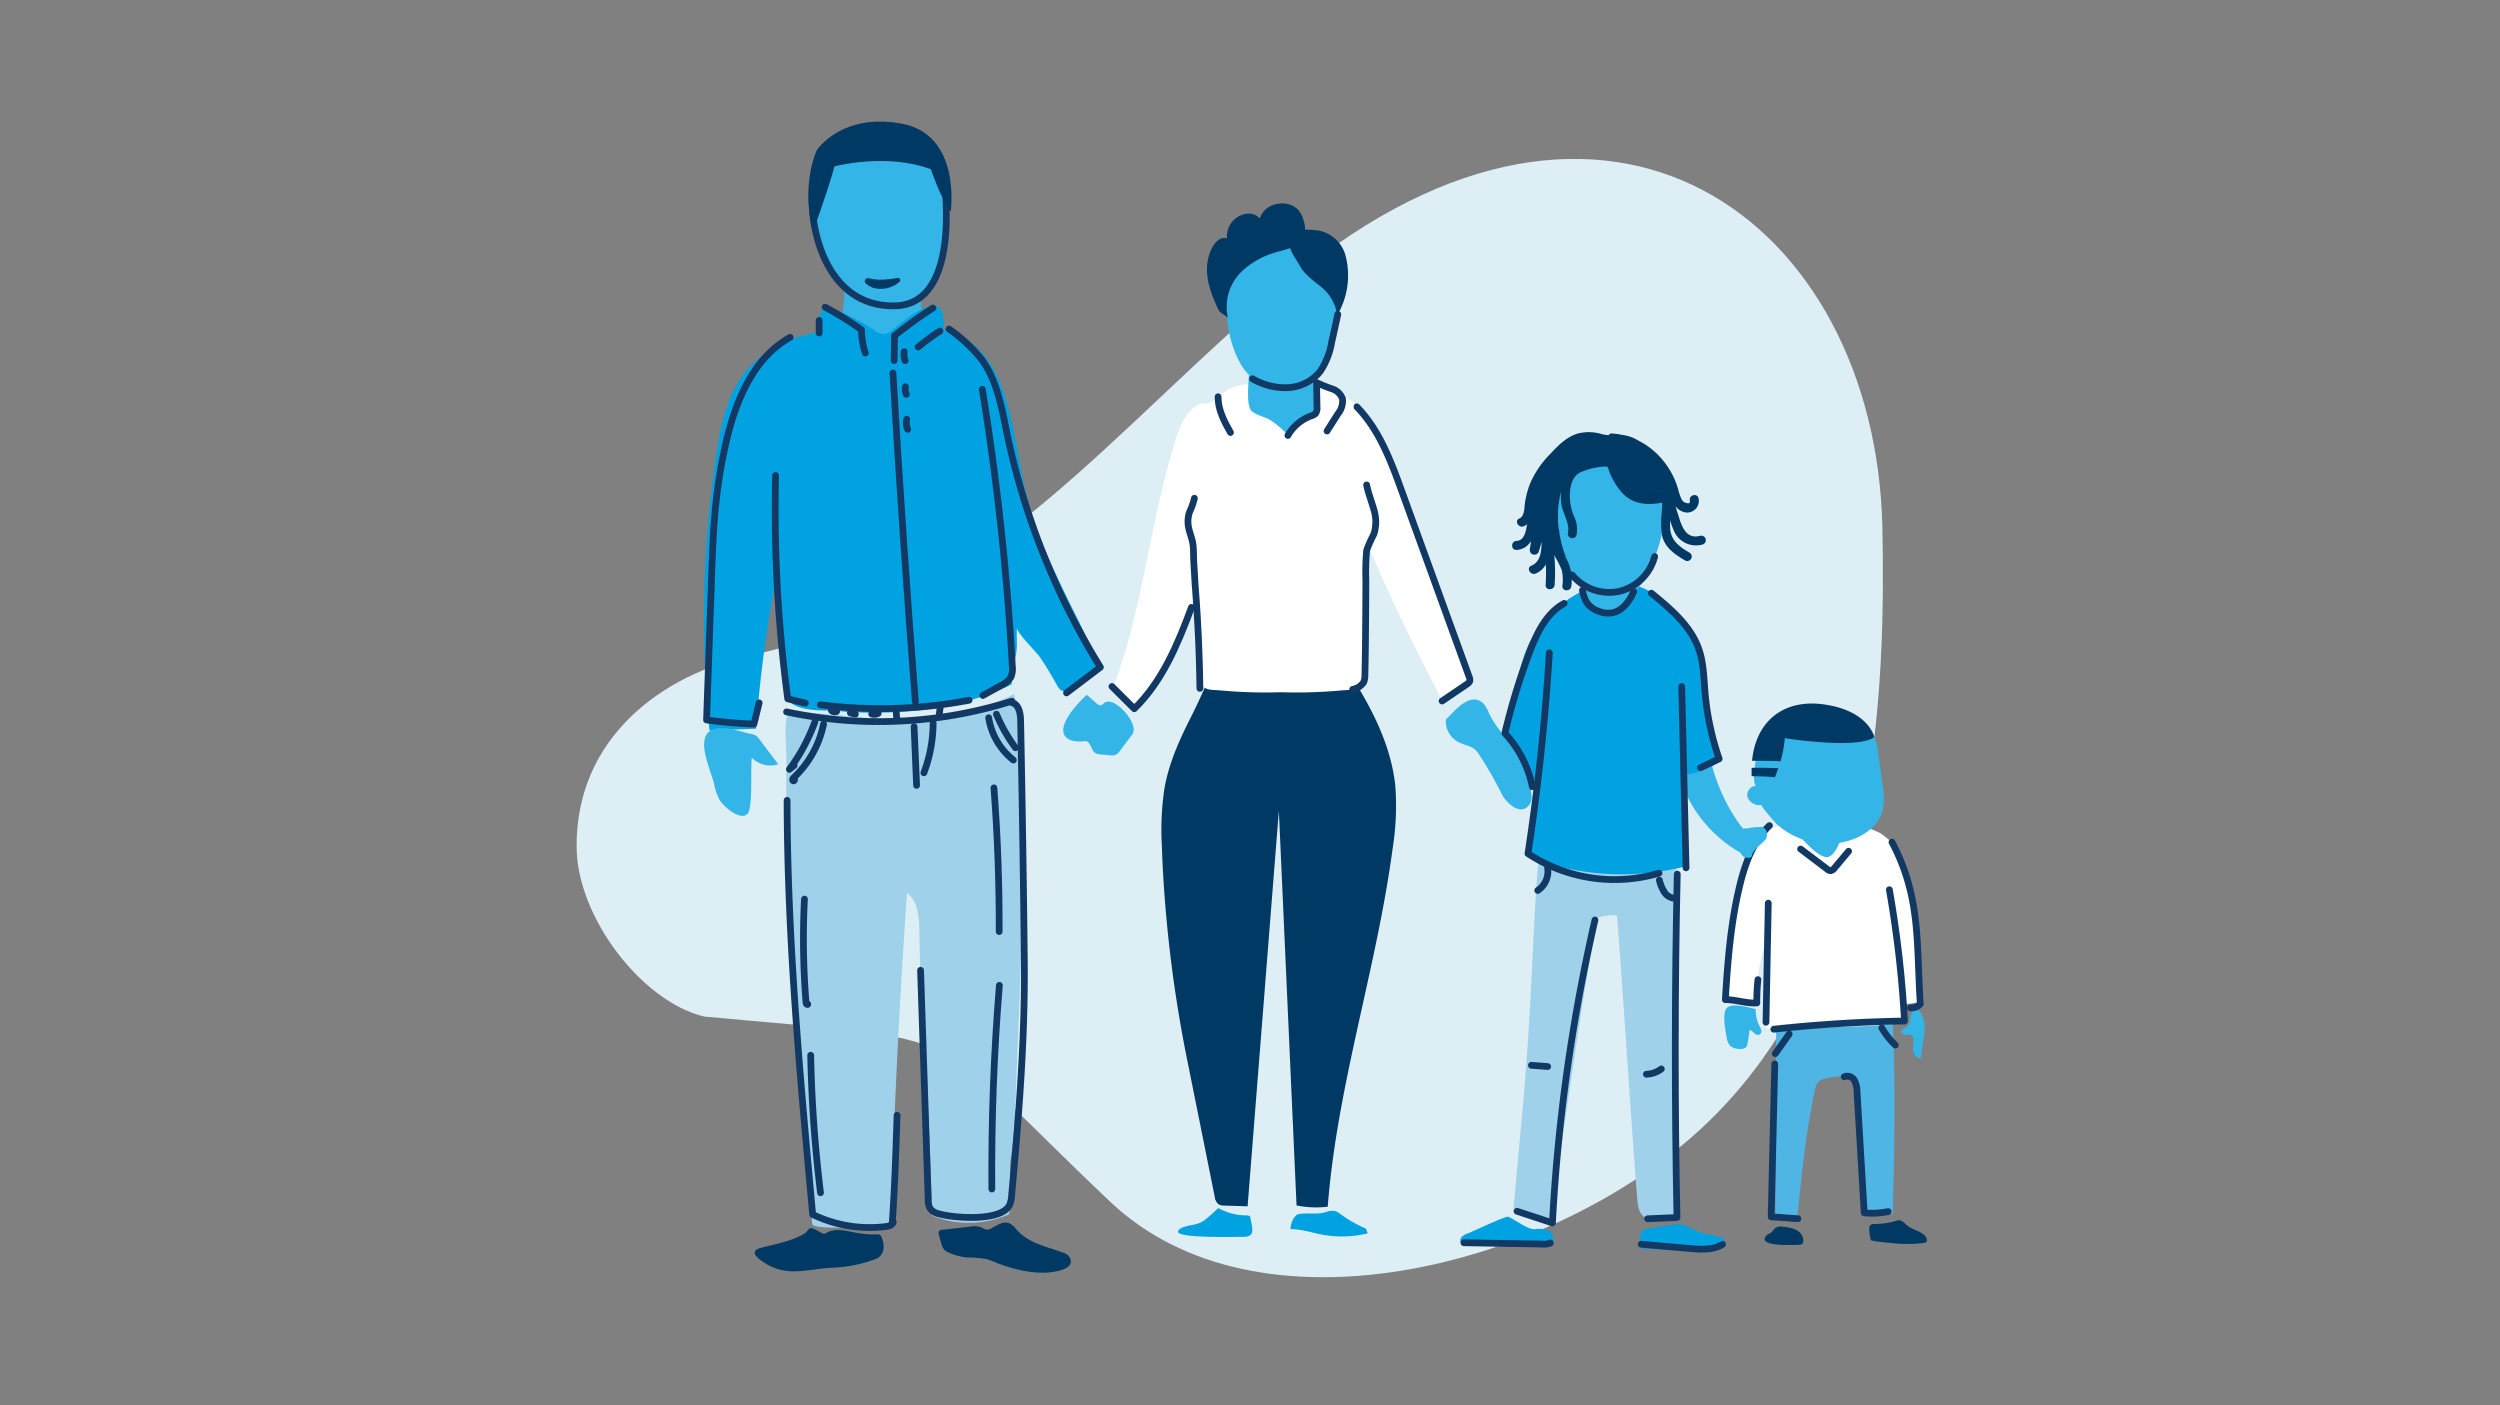 <svg xmlns="http://www.w3.org/2000/svg" width="555" height="312" viewBox="0 0 555 312">
  <rect x="0" y="0" width="555" height="312" fill="#808080" stroke="none"/>
  <g id="whats-CHIP" transform="translate(-237 -897)">
    <g id="Group_37672" data-name="Group 37672">
      <path id="Image_Window" data-name="Image Window" d="M0,0H555V312H0Z" transform="translate(237 897)" fill="none"/>
      <g id="Group_44319" data-name="Group 44319" transform="translate(-143 391.542)">
        <path id="Path_19298" data-name="Path 19298" d="M224.533,423.645c53.652-11.849,80.411-50.708,120.7-83.9,69.9-57.589,129.233-12.616,130.82,55.31.637,34.2.009,98.421-42.235,135.376-33.377,29.2-96.458,45.418-129.178,14.447-42.349-40.085-28.268-35.355-90.183-41.128-13.882-3.379-28.158-22.065-28.288-37.533C185.955,441.444,205.783,427.7,224.533,423.645Z" transform="translate(321.838 227.381)" fill="#ddeef5"/>
        <g id="Group_44175" data-name="Group 44175" transform="translate(2210.661 320.311)">
          <path id="Path_19299" data-name="Path 19299" d="M-1253.357,486.323s-7.58-6.823-9.984-20.972-7.49-2.223-7.49-2.223a29.453,29.453,0,0,0,15.379,26.532S-1253.452,489.724-1253.357,486.323Z" transform="translate(-188.305 -114.915)" fill="#33b5e8"/>
          <path id="Path_19300" data-name="Path 19300" d="M-1337.516,573.186a41.6,41.6,0,0,1,7.966,2.651c3.371-19.711,6.822-48.3,10.758-67.9a11.937,11.937,0,0,1,4.293-.584c1.433,18.009,3.07,44.94,4.5,62.949.116,1.46.325,3.1,1.489,3.989,2.047,1.565,5.327-.393,7.483,1.018q.1-24.03.2-48.058c.03-7.289-.2-26.026-.6-33.3-.436-7.776-1.114-4.073-2.089-11.8a11.075,11.075,0,0,0-1.013-3.967,11.1,11.1,0,0,0-2.149-2.547l-5.878-5.69c-1.351-1.307-2.9-2.7-4.783-2.7-2.045,0-3.684,1.644-4.929,3.266-8.052,10.489-8.579,14.374-9.829,26.96-.895,9.016-1.42,32.093-3.23,51.63Q-1336.445,561.138-1337.516,573.186Z" transform="translate(-157.199 -119.024)" fill="#a0d1eb"/>
          <path id="Path_19301" data-name="Path 19301" d="M-1491.141,340.653c-4.963,17.158-6.6,35.2-12.936,51.924l5.1,4.63c6.823-7.9,11.394-17.5,14.189-27.473s3.868-20.325,4.227-30.648c.089-2.568.423-11.2-4.4-9.42C-1488.619,331.011-1490.211,337.437-1491.141,340.653Z" transform="translate(-79.483 -54.722)" fill="#fff"/>
          <path id="Path_19302" data-name="Path 19302" d="M-1404.333,333.584a54.281,54.281,0,0,1,5.151,11.772l15.438,44.6-5.542,4.448c-9.656-18.727-19.087-37.755-24.607-58.089-.639-2.356-2.642-9.137,1.6-9.575C-1409.251,326.423-1405.721,331.423-1404.333,333.584Z" transform="translate(-121.08 -53.46)" fill="#fff"/>
          <path id="Path_19303" data-name="Path 19303" d="M-1228.426,614.4a21.6,21.6,0,0,0,4.8.184c1.085-9.656,1.9-19.173,4.009-28.686a3.291,3.291,0,0,1,.824-1.814,2.982,2.982,0,0,1,1.208-.572,18.423,18.423,0,0,1,5.587-.5,1.448,1.448,0,0,1,.845.192,1.46,1.46,0,0,1,.426,1.1c.851,9.5.976,19.425,2.538,28.8.06.356,5.817.235,5.807.562.354-14.223.707-28.462-.026-42.671a37.056,37.056,0,0,0-1.228-8.861,13.647,13.647,0,0,0-4.9-7.315c-3.087-2.176-7.145-2.487-10.885-1.955a9.93,9.93,0,0,0-3.617,1.088c-6.089,3.531-5.188,12.314-5.213,18.116l-.113,26.914Z" transform="translate(-208.101 -158.874)" fill="#4fb5e5"/>
          <path id="Path_19304" data-name="Path 19304" d="M-1245.12,515.59a26.319,26.319,0,0,1,3.462-8.315c2.593-3.822,6.386-2.67,10.923-3.507a26.887,26.887,0,0,1,15.813,2.024,7.1,7.1,0,0,1,1.391.933l1.588,1.258c1.893,1.5,2.59,5.623,3.161,7.855a67.192,67.192,0,0,1,1.585,9.046c.679,5.974.807,11.991,1.339,17.977a.751.751,0,0,1-.04.41.745.745,0,0,1-.544.307,16.1,16.1,0,0,1-2.633.35,21.191,21.191,0,0,0,.075,3.7c0,.974-9.526,1.208-10.392,1.236l-18.97.615a2.149,2.149,0,0,1-1.236-.208c-.62-.395-.665-1.268-.639-2,.2-6.034.654-12.027.545-18.042a41.248,41.248,0,0,0-2.3,14.5,41.628,41.628,0,0,0-6.484-.339c-.524-8.206.836-16.417,2.577-24.453C-1245.659,517.822-1245.407,516.7-1245.12,515.59Z" transform="translate(-198.692 -135.877)" fill="#fff"/>
          <path id="Path_19305" data-name="Path 19305" d="M-1220.616,456.679c-6.208-1.853-14.748.975-16.88,7.434-.325.984-2.016,9.055-.552,9.426-1.251-.317-2.413,1.229-2.016,2.457a2.853,2.853,0,0,0,3.134,1.689c-.432.062,3.09,4.021,3.33,4.241a16.558,16.558,0,0,0,5.308,3.24,16.5,16.5,0,0,0,12.222-.088c2.622-1.123,5.048-3.107,5.893-5.832a14.292,14.292,0,0,0,.053-6.159L-1211.1,466a11.165,11.165,0,0,0-.837-3.393C-1213.281,459.841-1217.772,457.528-1220.616,456.679Z" transform="translate(-202.633 -113.837)" fill="#33b5e8"/>
          <path id="Path_19306" data-name="Path 19306" d="M-1173.56,587.611c.707.784-.216,2.8.362,3.888a2.1,2.1,0,0,0,1.657,1.173c-.248-.012.5-4.309.555-4.719a8.534,8.534,0,0,0-.586-5.37,1.283,1.283,0,0,0-1.243-.7c-1.648.27-.665,3.1-2.2,3.9-.336.174-.758.3-.888.657a.787.787,0,0,0,.567.929C-1174.536,587.621-1174.14,586.971-1173.56,587.611Z" transform="translate(-232.592 -172.51)" fill="#33b5e8"/>
          <path id="Path_19307" data-name="Path 19307" d="M-1232.821,675.077c-.13-.265-.058-.6.293-1.007.307-.36.807-.485,1.171-.787a9.991,9.991,0,0,0,.74-.85,2.041,2.041,0,0,1,1.755-.37c1.912.137,4.577.759,4.549,3.2a.877.877,0,0,1-.162.564,1.052,1.052,0,0,1-.843.242C-1226.027,676.061-1232.146,676.453-1232.821,675.077Z" transform="translate(-206.022 -214.58)" fill="#003963"/>
          <path id="Path_19308" data-name="Path 19308" d="M-1183.066,669.435c.806-.268,1.5.57,2.15,1.114,1.226,1.02,3.072,1.2,4.059,2.455.3.379.454,1.014.056,1.288a1.043,1.043,0,0,1-.474.139,29.964,29.964,0,0,1-6.508.082c-1.655-.167-3.287-.3-4.927-.591a.408.408,0,0,1-.2-.077.391.391,0,0,1-.1-.194,8.726,8.726,0,0,1-.33-2.317,1.149,1.149,0,0,1,.256-.871,1.223,1.223,0,0,1,.794-.23A18.385,18.385,0,0,0-1183.066,669.435Z" transform="translate(-226.338 -213.345)" fill="#003963"/>
          <path id="Path_19309" data-name="Path 19309" d="M-1203.421,531.836a246.674,246.674,0,0,1,3.36,29.143q-14.535.246-29.006,1.817" transform="translate(-207.801 -149.166)" fill="none" stroke="#113963" stroke-linecap="round" stroke-linejoin="round" stroke-width="1.5"/>
          <path id="Path_19310" data-name="Path 19310" d="M-1179.886,512.029c6.432,12.266,5.392,22.1,6.276,35.922a2.65,2.65,0,0,1-2.171.866" transform="translate(-230.749 -139.924)" fill="none" stroke="#113963" stroke-linecap="round" stroke-linejoin="round" stroke-width="1.5"/>
          <path id="Path_19311" data-name="Path 19311" d="M-1225.388,591.9l-3.085,4.35" transform="translate(-208.079 -177.192)" fill="none" stroke="#113963" stroke-linecap="round" stroke-linejoin="round" stroke-width="1.5"/>
          <path id="Path_19312" data-name="Path 19312" d="M-1184.141,589.345a17.1,17.1,0,0,0,3.006,3.81" transform="translate(-228.764 -175.999)" fill="none" stroke="#113963" stroke-linecap="round" stroke-linejoin="round" stroke-width="1.5"/>
          <path id="Path_19313" data-name="Path 19313" d="M-1229.384,604.339l-.8,33.938,5.949.417" transform="translate(-207.28 -182.995)" fill="none" stroke="#113963" stroke-linecap="round" stroke-linejoin="round" stroke-width="1.5"/>
          <path id="Path_19314" data-name="Path 19314" d="M-1199.765,609.529a1.821,1.821,0,0,1,2.252.812,5.293,5.293,0,0,1,.584,2.541q.8,13.435,1.6,26.87a18.452,18.452,0,0,0,5.315-.285" transform="translate(-221.474 -185.346)" fill="none" stroke="#113963" stroke-linecap="round" stroke-linejoin="round" stroke-width="1.5"/>
          <path id="Path_19315" data-name="Path 19315" d="M-1231.827,537.42l-.508,26.441" transform="translate(-206.277 -151.771)" fill="none" stroke="#113963" stroke-linecap="round" stroke-linejoin="round" stroke-width="1.5"/>
          <path id="Path_19316" data-name="Path 19316" d="M-1217.914,514.89l5.9,4.471a1.265,1.265,0,0,0,.734.337,1.276,1.276,0,0,0,.871-.578l3.139-3.733" transform="translate(-213.006 -141.259)" fill="none" stroke="#113963" stroke-linecap="round" stroke-linejoin="round" stroke-width="1.5"/>
          <path id="Path_19317" data-name="Path 19317" d="M-1239.46,505.143c-3.677,3.541-5.464,8.593-6.653,13.557-1.965,8.2-2.627,16.658-3.137,25.078,2.326-.026,4.672.9,6.991.728a40.719,40.719,0,0,1,.247-5.164" transform="translate(-198.384 -136.711)" fill="none" stroke="#113963" stroke-linecap="round" stroke-linejoin="round" stroke-width="1.5"/>
          <path id="Path_19318" data-name="Path 19318" d="M-1242.715,580.816a7.615,7.615,0,0,0,.837,3.777,3.424,3.424,0,0,1,.392.926.9.9,0,0,1-.3.906,1.074,1.074,0,0,1-1.236-.237,4.107,4.107,0,0,0-1.056-.836q-.167,1.6-.473,3.172a1.515,1.515,0,0,1-.217.615c-.7.972-3.117.487-3.732-.306a4.376,4.376,0,0,1-.72-2.035c-.248-1.559-.884-4.5-.1-5.969C-1248.441,579.171-1244.127,580.512-1242.715,580.816Z" transform="translate(-198.174 -171.646)" fill="#33b5e8"/>
          <path id="Path_19319" data-name="Path 19319" d="M-1383.7,396.147l5.467-3.706a1.5,1.5,0,0,0,.659-.7,1.5,1.5,0,0,0-.123-.945l-14.977-41.278c-2.428-6.69-4.991-13.6-9.973-18.682" transform="translate(-126.808 -55.379)" fill="none" stroke="#113963" stroke-linecap="round" stroke-linejoin="round" stroke-width="1.5"/>
          <path id="Path_19320" data-name="Path 19320" d="M-1504.532,431.879l4.954,4.93c6.231-6.054,9.669-14.361,12.694-22.5" transform="translate(-79.27 -94.326)" fill="none" stroke="#113963" stroke-linecap="round" stroke-linejoin="round" stroke-width="1.5"/>
          <path id="Path_19321" data-name="Path 19321" d="M-1600.348,226.936c1.266,5.536.583,10.725-.237,16.3a27.122,27.122,0,0,1-1.249,5.655,10.092,10.092,0,0,1-2.005,3.353c-1.195,1.275-1.589,1.255-1.551,3.089.028,1.355.766,5.288-.386,6.336-4.988,4.54-13.836.311-16.708-1.56-.985-.64.8-6.6-.207-7.878-3.486-4.414-6.715-11.735-6.887-15.8-.221-5.238-.876-13.019,6.717-16.016s20.554-2.055,22.515,6.515" transform="translate(-20.869 -3.139)" fill="#33b5e8"/>
          <path id="Path_19322" data-name="Path 19322" d="M-1597.848,453.643a58.416,58.416,0,0,1-19.37,2.366c-7.531-.322-15.007-1.577-22.543-1.724-1.152,3-.412,7.3-.447,10.486q-.064,5.971,0,11.943c.33,30.5,3.03,60.913,5.728,91.28.133,1.5,14.764.688,16.163.045a2.381,2.381,0,0,0,1.081-.8,2.589,2.589,0,0,0,.275-1.32c.678-23.857,1.872-47.579,3.525-71.415,2.428,1.832,2.691,5.316,2.741,8.358.17,10.311.5,20.437,1.327,30.671.892,11.037,1.114,21.664,1.573,32.679a22.028,22.028,0,0,0,16.86-.282c.787-.347.247-10.209.445-11.62a126,126,0,0,0,1.124-12.894q.574-14.962,1.148-29.924c.411-10.7.821-21.4.939-32.106.107-9.743-.041-19.591-2.373-29.051A48.894,48.894,0,0,1-1597.848,453.643Z" transform="translate(-15.87 -111.136)" fill="#a0d1eb"/>
          <path id="Path_19323" data-name="Path 19323" d="M-1605.758,370.148c.222-1.536.485-3.2.555-3.492.506-2.083.155-4.238.293-6.389-.07,1.09,4.231,5.307,5,6.4,1.462,2.094,2.707,4.255,3.963,6.474a2.535,2.535,0,0,0,.885,1.051c.863.473,1.893-.171,2.655-.793q2.121-1.728,4.171-3.542a3.292,3.292,0,0,0,1.068-1.361,3.347,3.347,0,0,0-.469-2.375c-4.315-9.06-9.382-18.384-12.959-28-3.786-10.174-4.05-21.116-7.643-31.233-2.076-5.843-6.469-11.384-12.552-12.584-.908-.178.455-5.068-2.225-5.459s-7.575,3.8-9.439,5.252a3.458,3.458,0,0,1-2.289,1,3.551,3.551,0,0,1-1.569-.711c-1.692-1.117-10.934-7.143-12.383-3.729-.241.567-.031,3.97-.623,4.077-8.484,1.542-15.426,5.836-18.972,13.918-1.993,4.543-2.832,9.5-3.524,14.411a244.272,244.272,0,0,0-1.349,60.015l10.353-.376a291.03,291.03,0,0,1,4.562-34.137c.121,7.564.712,14.9,1.288,22.4a11.7,11.7,0,0,0,1.2,5.154c1.909,3.212,9.186,2.283,12.564,2.793l.173.024a99.127,99.127,0,0,0,15.877-.25,62.85,62.85,0,0,0,21.068-5.815A22.449,22.449,0,0,1-1605.758,370.148Z" transform="translate(0 -35.777)" fill="#00a2e2"/>
          <path id="Path_19324" data-name="Path 19324" d="M-1604.06,277.591a11.594,11.594,0,0,1-2.518-.333.67.67,0,0,0-.648,1.1,4.441,4.441,0,0,0,3.166,1.251,6.287,6.287,0,0,0,4.324-1.522.509.509,0,0,0-.411-.9,22.174,22.174,0,0,1-3.912.4" transform="translate(-31.269 -30.345)" fill="#003963"/>
          <path id="Path_19325" data-name="Path 19325" d="M-1547.387,678.621c.537,2.08-3.315,2.635-4.636,2.778-3.792.412-8.338-.74-11.861-2.129a19.937,19.937,0,0,0-2.084-.787,24.457,24.457,0,0,0-4.325-.38,12.659,12.659,0,0,1-4.257-1.137,2.786,2.786,0,0,1-.9-.589,2.981,2.981,0,0,1-.57-1.143q-.37-1.152-.643-2.333a.867.867,0,0,1,.011-.606.886.886,0,0,1,.724-.331l6.337-.713a4.4,4.4,0,0,1,2.413.181,4.446,4.446,0,0,0,.964.467,2,2,0,0,0,1.312-.314c1.216-.649,2.548-1.588,3.839-1.105a4.691,4.691,0,0,1,1.686,1.457c2.749,3.086,6.649,3.724,10.306,5.091a2.61,2.61,0,0,1,1.4.949A2.4,2.4,0,0,1-1547.387,678.621Z" transform="translate(-45.591 -213.795)" fill="#003963"/>
          <path id="Path_19326" data-name="Path 19326" d="M-1624.633,677.049a2.76,2.76,0,0,1-1.879,2.538,30.115,30.115,0,0,1-9.355,1.87c-2.935.116-5.831.823-8.768.817a11.709,11.709,0,0,1-6.841-2.17c-1.42-.955-3-2.4-.258-3.081,3.091-.769,6.892-1.5,9.624-3.179.572-.352.689-1.052,1.318-1.143.537-.077,1.96.866,2.486,1.093a1.169,1.169,0,0,0,.514.133,1.368,1.368,0,0,0,.571-.233c1.993-1.125,4.458-.353,6.71.055a21.666,21.666,0,0,0,4.391.325,1.186,1.186,0,0,1,.7.124,1.034,1.034,0,0,1,.333.462A5.048,5.048,0,0,1-1624.633,677.049Z" transform="translate(-9.885 -214.891)" fill="#003963"/>
          <path id="Path_19327" data-name="Path 19327" d="M-1595.209,301.38l.088-5.5a102.864,102.864,0,0,1,8.517-6.144" transform="translate(-36.961 -36.204)" fill="none" stroke="#113963" stroke-linecap="round" stroke-linejoin="round" stroke-width="1.5"/>
          <path id="Path_19328" data-name="Path 19328" d="M-1623.914,289.38a72.078,72.078,0,0,1,8.079,5.016,16.368,16.368,0,0,0,.845,5.154" transform="translate(-23.567 -36.037)" fill="none" stroke="#113963" stroke-linecap="round" stroke-linejoin="round" stroke-width="1.5"/>
          <path id="Path_19329" data-name="Path 19329" d="M-1626.415,297.694V294.92" transform="translate(-22.4 -38.621)" fill="none" stroke="#113963" stroke-linecap="round" stroke-linejoin="round" stroke-width="1.5"/>
          <path id="Path_19330" data-name="Path 19330" d="M-1595.7,316.762q2.134,36.515,4.981,72.984" transform="translate(-36.73 -48.813)" fill="none" stroke="#113963" stroke-linecap="round" stroke-linejoin="round" stroke-width="1.5"/>
          <path id="Path_19331" data-name="Path 19331" d="M-1572.335,298.477a34.4,34.4,0,0,1,7.244,6.761c3.451,4.712,4.427,10.724,5.618,16.441a161.1,161.1,0,0,0,20.73,51.87l-7.509,5.7" transform="translate(-47.634 -40.281)" fill="none" stroke="#113963" stroke-linecap="round" stroke-linejoin="round" stroke-width="1.5"/>
          <path id="Path_19332" data-name="Path 19332" d="M-1558.5,323.558a585.306,585.306,0,0,1,6.657,61.4,4.908,4.908,0,0,1-.286,2.453,4.94,4.94,0,0,1-2.225,1.9l-4.012,2.218" transform="translate(-54.091 -51.984)" fill="none" stroke="#113963" stroke-linecap="round" stroke-linejoin="round" stroke-width="1.5"/>
          <path id="Path_19333" data-name="Path 19333" d="M-1644.616,359.413a322.959,322.959,0,0,0,2.7,49.59l3.91.943" transform="translate(-13.869 -68.714)" fill="none" stroke="#113963" stroke-linecap="round" stroke-linejoin="round" stroke-width="1.5"/>
          <path id="Path_19334" data-name="Path 19334" d="M-1654.718,301.929c-8.339,4.653-12.239,14.486-14.33,23.8a113.951,113.951,0,0,0-2.052,12.219c-.649,5.782-.854,11.6-1.059,17.416l-1.109,31.505q5.232.717,10.518.919l1.158-4.71" transform="translate(-0.538 -41.892)" fill="none" stroke="#113963" stroke-linecap="round" stroke-linejoin="round" stroke-width="1.5"/>
          <path id="Path_19335" data-name="Path 19335" d="M-1591.053,307.927a3.949,3.949,0,0,0,.2,1.961" transform="translate(-38.879 -44.69)" fill="none" stroke="#113963" stroke-linecap="round" stroke-linejoin="round" stroke-width="1.5"/>
          <path id="Path_19336" data-name="Path 19336" d="M-1590.556,322.488a2.764,2.764,0,0,0,.212,1.689" transform="translate(-39.109 -51.485)" fill="none" stroke="#113963" stroke-linecap="round" stroke-linejoin="round" stroke-width="1.5"/>
          <path id="Path_19337" data-name="Path 19337" d="M-1590.041,336.014a3.755,3.755,0,0,0,.221,2.231" transform="translate(-39.336 -57.796)" fill="none" stroke="#113963" stroke-linecap="round" stroke-linejoin="round" stroke-width="1.5"/>
          <path id="Path_19338" data-name="Path 19338" d="M-1585.223,302.866a50.045,50.045,0,0,1,4.841-3.547" transform="translate(-41.62 -40.674)" fill="none" stroke="#113963" stroke-linecap="round" stroke-linejoin="round" stroke-width="1.5"/>
          <path id="Path_19339" data-name="Path 19339" d="M-1625.863,453.976a105.174,105.174,0,0,0,32.99-1.009" transform="translate(-22.658 -112.366)" fill="none" stroke="#113963" stroke-linecap="round" stroke-linejoin="round" stroke-width="1.5"/>
          <path id="Path_19340" data-name="Path 19340" d="M-1639.96,455.73a98.309,98.309,0,0,0,50-2.383" transform="translate(-16.08 -112.543)" fill="none" stroke="#113963" stroke-linecap="round" stroke-linejoin="round" stroke-width="1.5"/>
          <path id="Path_19341" data-name="Path 19341" d="M-1594.039,459.2a5.737,5.737,0,0,1-.153-2.523" transform="translate(-37.401 -114.096)" fill="none" stroke="#113963" stroke-linecap="round" stroke-linejoin="round" stroke-width="1.5"/>
          <path id="Path_19342" data-name="Path 19342" d="M-1576.466,457.332l.288-2.218" transform="translate(-45.706 -113.367)" fill="none" stroke="#113963" stroke-linecap="round" stroke-linejoin="round" stroke-width="1.5"/>
          <path id="Path_19343" data-name="Path 19343" d="M-1604.544,458.57a1.762,1.762,0,0,0,1.439-.119" transform="translate(-32.605 -114.925)" fill="none" stroke="#113963" stroke-linecap="round" stroke-linejoin="round" stroke-width="1.5"/>
          <path id="Path_19344" data-name="Path 19344" d="M-1613.413,458.23l1.11.277" transform="translate(-28.467 -114.821)" fill="none" stroke="#113963" stroke-linecap="round" stroke-linejoin="round" stroke-width="1.5"/>
          <path id="Path_19345" data-name="Path 19345" d="M-1621.273,457.25a1.082,1.082,0,0,0,1.129.217" transform="translate(-24.799 -114.364)" fill="none" stroke="#113963" stroke-linecap="round" stroke-linejoin="round" stroke-width="1.5"/>
          <path id="Path_19346" data-name="Path 19346" d="M-1633.126,461.984a41.943,41.943,0,0,1-5.659,10.529l1.05-.88" transform="translate(-16.628 -116.573)" fill="none" stroke="#113963" stroke-linecap="round" stroke-linejoin="round" stroke-width="1.5"/>
          <path id="Path_19347" data-name="Path 19347" d="M-1552.614,458.771a35.461,35.461,0,0,0,4.227,7.452" transform="translate(-56.836 -115.074)" fill="none" stroke="#113963" stroke-linecap="round" stroke-linejoin="round" stroke-width="1.5"/>
          <path id="Path_19348" data-name="Path 19348" d="M-1555.843,460.255a14.951,14.951,0,0,0,5.475,9.386" transform="translate(-55.329 -115.766)" fill="none" stroke="#113963" stroke-linecap="round" stroke-linejoin="round" stroke-width="1.5"/>
          <path id="Path_19349" data-name="Path 19349" d="M-1630.57,462.868a22.488,22.488,0,0,1-6.673,11.964c-.172.161-.267.466-.086.616s.463-.249.233-.3" transform="translate(-17.262 -116.986)" fill="none" stroke="#113963" stroke-linecap="round" stroke-linejoin="round" stroke-width="1.5"/>
          <path id="Path_19350" data-name="Path 19350" d="M-1580.76,462.391a31.8,31.8,0,0,1-2.052,11.079" transform="translate(-42.745 -116.763)" fill="none" stroke="#113963" stroke-linecap="round" stroke-linejoin="round" stroke-width="1.5"/>
          <path id="Path_19351" data-name="Path 19351" d="M-1586.893,463.951l.555,13.039" transform="translate(-40.841 -117.491)" fill="none" stroke="#113963" stroke-linecap="round" stroke-linejoin="round" stroke-width="1.5"/>
          <path id="Path_19352" data-name="Path 19352" d="M-1639.75,494.636c.046,30.713,2.864,61.347,5.681,91.931a29.089,29.089,0,0,0,16.667,2.625c.686-.1,1.568-.81,1.04-1.259.542-8.129.757-15.242,1.027-23.384" transform="translate(-16.178 -131.808)" fill="none" stroke="#113963" stroke-linecap="round" stroke-linejoin="round" stroke-width="1.5"/>
          <path id="Path_19353" data-name="Path 19353" d="M-1584.2,513.392l1.693,50.913a3.755,3.755,0,0,0,.447,2,3.427,3.427,0,0,0,2.018,1.176c3.241.907,13.706,1.758,15.584-1.952a5.893,5.893,0,0,0,.473-2.149c1.57-17.205,3-34.767,2.82-52.061q-.283-26.682-.822-53.361c-.032-1.592-.376-3.6-1.92-3.985" transform="translate(-42.096 -112.836)" fill="none" stroke="#113963" stroke-linecap="round" stroke-linejoin="round" stroke-width="1.5"/>
          <path id="Path_19354" data-name="Path 19354" d="M-1553.659,489.44q1.215,15.919,1.162,31.9" transform="translate(-56.348 -129.384)" fill="none" stroke="#113963" stroke-linecap="round" stroke-linejoin="round" stroke-width="1.5"/>
          <path id="Path_19355" data-name="Path 19355" d="M-1552.867,571.621q-1.849,22.556-1.674,45.216" transform="translate(-55.93 -167.729)" fill="none" stroke="#113963" stroke-linecap="round" stroke-linejoin="round" stroke-width="1.5"/>
          <path id="Path_19356" data-name="Path 19356" d="M-1632.716,535.731a174.742,174.742,0,0,0,.361,23.091c.019.227.4.436.358.212" transform="translate(-19.356 -150.983)" fill="none" stroke="#113963" stroke-linecap="round" stroke-linejoin="round" stroke-width="1.5"/>
          <path id="Path_19357" data-name="Path 19357" d="M-1629.918,600.733a296.415,296.415,0,0,0,2.177,30.514" transform="translate(-20.766 -181.313)" fill="none" stroke="#113963" stroke-linecap="round" stroke-linejoin="round" stroke-width="1.5"/>
          <path id="Path_19358" data-name="Path 19358" d="M-1663.884,465.835a3.085,3.085,0,0,1,1.075.357,3.2,3.2,0,0,1,.791.82l4.2,5.559a5.793,5.793,0,0,1-5.868-1.43c-.319,2.093.281,11.265-.967,12.475-1.655,1.606-5.443-1.8-6.213-3.157a13.448,13.448,0,0,1-1.209-3.582c-.706-3-4.176-9.978-.618-11.863C-1670.293,463.746-1666.327,465.353-1663.884,465.835Z" transform="translate(-0.073 -117.764)" fill="#33b5e8"/>
          <path id="Path_19359" data-name="Path 19359" d="M-1523.138,460.787a6.99,6.99,0,0,0,3.257.2c1.2.079,1.2,2,2.2,2.659a2.6,2.6,0,0,0,1.216.316l2.045.186a2.518,2.518,0,0,0,1.248-.1,2.514,2.514,0,0,0,.916-.865l2.773-3.686c1.686-2.242-4.086-8.817-6.257-6.943-.223.193-.424.447-.714.5a1.2,1.2,0,0,1-.927-.414l-2.2-1.923C-1521.346,452.27-1527.838,458.943-1523.138,460.787Z" transform="translate(-69.807 -111.32)" fill="#33b5e8"/>
          <path id="Path_19360" data-name="Path 19360" d="M-1335.157,416.414c-2.917,4.994-3.124,11.435-5.226,16.895-1.1,2.855-1.411,4.017.567,6.544,3.255,4.158,6.053,9.221,5.353,14.455-.4,2.99-2,6.246-1.913,9.065a2.2,2.2,0,0,0,.25,1.152,2.165,2.165,0,0,0,1.138.726,58.045,58.045,0,0,0,33.783,1.784c-.02-8.625.287-11.87.4-20.492a15.473,15.473,0,0,0,7.408-2.888,58.706,58.706,0,0,1-3.244-18.616c-.19-10.962-11.789-23.715-23.386-20.6-6.269,1.687-11.037,5.844-14.591,11.116Q-1334.9,415.978-1335.157,416.414Z" transform="translate(-155.455 -89.501)" fill="#00a2e2"/>
          <path id="Path_19361" data-name="Path 19361" d="M-1320.782,369.971a15.84,15.84,0,0,0,4.195,7.021,12.259,12.259,0,0,0,10.717,2.892,6.787,6.787,0,0,0,3.1-1.435,8.308,8.308,0,0,0,1.686-2.343c4.806-8.938,6.785-20.219-1.626-27.368a9.3,9.3,0,0,0-2.351-1.614,8.177,8.177,0,0,0-2.692-.5c-10.346-.594-15.694,7.694-14.33,17.329A36.806,36.806,0,0,0-1320.782,369.971Z" transform="translate(-164.303 -62.732)" fill="#33b5e8"/>
          <path id="Path_19362" data-name="Path 19362" d="M-1307.112,398.965a5.414,5.414,0,0,0,1.267,1.24,6.784,6.784,0,0,0,4.125,1.022,3.857,3.857,0,0,0,1.457-.286,3.645,3.645,0,0,0,1.657-1.877c1.757-3.814.457-10.214.475-14.369.007-1.657-6.1-1.146-6.944-.619a10.274,10.274,0,0,0-3.346,4.718C-1309.335,391.561-1309.121,396.269-1307.112,398.965Z" transform="translate(-170.534 -79.983)" fill="#33b5e8"/>
          <path id="Path_19363" data-name="Path 19363" d="M-1365.6,457.136a5.256,5.256,0,0,0,2.4,4.724c1.8,1.162,3.541.821,4.825,2.766a87.651,87.651,0,0,1,5.223,9.042c.95,1.9,4.282,5.175,6.249,2.122a3.388,3.388,0,0,0,.276-2.173l-.188-1.967a26.8,26.8,0,0,0-4.125-8.641c-1.721-2.407-3.788-4.59-5.059-7.293a7.432,7.432,0,0,0-1.224-2.13C-1360.107,450.624-1363.8,455.363-1365.6,457.136Z" transform="translate(-144.091 -112.211)" fill="#33b5e8"/>
          <path id="Path_19364" data-name="Path 19364" d="M-1313.03,397.234A10.7,10.7,0,0,0-1302.6,400.9a10.7,10.7,0,0,0,7.9-7.729" transform="translate(-168.625 -84.464)" fill="none" stroke="#113963" stroke-linecap="round" stroke-linejoin="round" stroke-width="1.5"/>
          <path id="Path_19365" data-name="Path 19365" d="M-1308.7,407.187a7.862,7.862,0,0,0,.9,2.655,5.355,5.355,0,0,0,2.708,2.017,5.7,5.7,0,0,0,2.934.349c2.31-.4,3.884-2.569,4.819-4.719" transform="translate(-170.645 -91.005)" fill="none" stroke="#113963" stroke-linecap="round" stroke-linejoin="round" stroke-width="1.5"/>
          <path id="Path_19366" data-name="Path 19366" d="M-1280.008,408.417c4.28,3.5,8.756,7.266,10.549,12.493,1.047,3.053,1.077,6.343,1.353,9.559a60.836,60.836,0,0,0,3.131,14.714l-4.118,1.957" transform="translate(-184.033 -91.579)" fill="none" stroke="#113963" stroke-linecap="round" stroke-linejoin="round" stroke-width="1.5"/>
          <path id="Path_19367" data-name="Path 19367" d="M-1267.408,447.3l.962,40.23" transform="translate(-189.912 -109.723)" fill="none" stroke="#113963" stroke-linecap="round" stroke-linejoin="round" stroke-width="1.5"/>
          <path id="Path_19368" data-name="Path 19368" d="M-1326.648,433.244q-1.356,22.375-4.739,44.565a34.9,34.9,0,0,0,29.085,4.347" transform="translate(-160.06 -103.163)" fill="none" stroke="#113963" stroke-linecap="round" stroke-linejoin="round" stroke-width="1.5"/>
          <path id="Path_19369" data-name="Path 19369" d="M-1327.848,412.66c-4.067,2.229-6.173,6.808-7.8,11.152a145.818,145.818,0,0,0-5.363,17.673,24.7,24.7,0,0,1,6.1,11.864" transform="translate(-155.569 -93.559)" fill="none" stroke="#113963" stroke-linecap="round" stroke-linejoin="round" stroke-width="1.5"/>
          <path id="Path_19370" data-name="Path 19370" d="M-1275.02,525.326q-.849,38.111-.06,76.236l-6.518.283" transform="translate(-183.291 -146.128)" fill="none" stroke="#113963" stroke-linecap="round" stroke-linejoin="round" stroke-width="1.5"/>
          <path id="Path_19371" data-name="Path 19371" d="M-1318.644,544.429a391.641,391.641,0,0,0-9.443,67.25q-3.925-1.3-7.856-2.59" transform="translate(-157.933 -155.042)" fill="none" stroke="#113963" stroke-linecap="round" stroke-linejoin="round" stroke-width="1.5"/>
          <path id="Path_19372" data-name="Path 19372" d="M-1276.711,527.839a8.784,8.784,0,0,0,1.111,2.667,2.974,2.974,0,0,0,2.425,1.366" transform="translate(-185.571 -147.301)" fill="none" stroke="#113963" stroke-linecap="round" stroke-linejoin="round" stroke-width="1.5"/>
          <path id="Path_19373" data-name="Path 19373" d="M-1325.141,522.726a5.063,5.063,0,0,1-2.19,5.015" transform="translate(-161.952 -144.915)" fill="none" stroke="#113963" stroke-linecap="round" stroke-linejoin="round" stroke-width="1.5"/>
          <path id="Path_19374" data-name="Path 19374" d="M-1282.11,607.588a5.768,5.768,0,0,0,3.314-1.166" transform="translate(-183.052 -183.967)" fill="none" stroke="#113963" stroke-linecap="round" stroke-linejoin="round" stroke-width="1.5"/>
          <path id="Path_19375" data-name="Path 19375" d="M-1329.96,604.9l3.606.277" transform="translate(-160.725 -183.256)" fill="none" stroke="#113963" stroke-linecap="round" stroke-linejoin="round" stroke-width="1.5"/>
          <path id="Path_19376" data-name="Path 19376" d="M-1265.922,674.686c.122.865-.987,1.315-1.851,1.441q-.8.115-1.592.213c-4.777.585-9.427.188-14.164.179a1.338,1.338,0,0,1-.941-.254,1.389,1.389,0,0,1-.319-.87c-.139-1.125-.168-2.5.785-3.117a3.04,3.04,0,0,1,1.216-.365l6.319-.962c1.24-.189,4.075,1.7,5.722,2.091C-1270.083,673.2-1266.056,673.765-1265.922,674.686Z" transform="translate(-181.768 -214.07)" fill="#00a2e2"/>
          <path id="Path_19377" data-name="Path 19377" d="M-1339.311,673.871a3.015,3.015,0,0,1-2.16.45c-5.622-.292-11.071.086-16.668-.1a1.665,1.665,0,0,1-1.2-.362,1.132,1.132,0,0,1,.108-1.468,3.3,3.3,0,0,1,1.394-.784c.914-.332,8.365-3.907,8.921-3.672,1.461.618,4.371,2.871,5.882,2.76a5.431,5.431,0,0,1,3.1.377,1.877,1.877,0,0,1,.757,2.664A1.508,1.508,0,0,1-1339.311,673.871Z" transform="translate(-146.913 -212.665)" fill="#00a2e2"/>
          <path id="Path_19378" data-name="Path 19378" d="M-1358.046,678.755l17.315.293a3.88,3.88,0,0,0,1.861-.226" transform="translate(-147.62 -217.718)" fill="none" stroke="#113963" stroke-linecap="round" stroke-linejoin="round" stroke-width="1.5"/>
          <path id="Path_19379" data-name="Path 19379" d="M-1284.279,679.376l10.771.948c2.485.219,5.167.394,7.29-.914" transform="translate(-182.04 -218.007)" fill="none" stroke="#113963" stroke-linecap="round" stroke-linejoin="round" stroke-width="1.5"/>
          <path id="Path_19380" data-name="Path 19380" d="M-1241.46,505.913a5.034,5.034,0,0,1-1.588.134.919.919,0,0,0-.366.015.733.733,0,0,0-.285.2,2.724,2.724,0,0,0-.751,1.911,5.389,5.389,0,0,0,.277,1.4l.4,1.369a2.159,2.159,0,0,0,.883,1.427,1.938,1.938,0,0,0,.616.164,1.465,1.465,0,0,0,.875-.068c.339-.174.24-.436.361-.718.545-1.277,1.884-2.043,2.778-3.068a2.018,2.018,0,0,0,.378-.556,1.766,1.766,0,0,0,.1-.651,1.69,1.69,0,0,0-.813-1.654,1.988,1.988,0,0,0-.871-.073A12.365,12.365,0,0,0-1241.46,505.913Z" transform="translate(-200.624 -136.99)" fill="#33b5e8"/>
          <path id="Path_19381" data-name="Path 19381" d="M-1453.931,550.317a21.388,21.388,0,0,0,6.921.276c2.069-26.837,10.821-52.72,14.394-79.4a60.385,60.385,0,0,0,.627-13.822c-.716-7.374-3.739-14.346-7.467-20.748a39.495,39.495,0,0,0-8.508-10.784c-3.541-2.94-8.086-4.891-12.677-4.558a12.34,12.34,0,0,0-10.129,6.594c-2.358,4.635-4.252,9.4-6.578,13.976-2.551,5.016-4.9,10.222-5.894,15.8a62.322,62.322,0,0,0-.585,12.889q.043,1.4.1,2.8a293.756,293.756,0,0,0,5.569,44.911l6.056,30.1a2.557,2.557,0,0,0,.816,1.682,2.539,2.539,0,0,0,1.394.318l5.094.165,6.94-87.807Z" transform="translate(-88.897 -97.565)" fill="#003963"/>
          <path id="Path_19382" data-name="Path 19382" d="M-1432.041,353.734a4.155,4.155,0,0,0,.137-1.151,26.642,26.642,0,0,0-.234-4.023c.066.005.133.017.2.025A129.009,129.009,0,0,1-1436.7,325.1q-1.187-.592-2.386-1.156a4.57,4.57,0,0,0-.44-.645c-1.3-1.592-3.516-2.049-5.557-2.306-1.5-.189-3.022-.362-4.548-.475-.921-.087-1.85-.124-2.783-.126-.094,0-.189,0-.284,0s-.189,0-.284,0c-.933,0-1.862.039-2.783.126-1.526.112-3.049.285-4.548.475-2.041.257-4.254.715-5.557,2.306a4.6,4.6,0,0,0-.44.645c-2.087.978-4.138,2.031-6.158,3.142a27.848,27.848,0,0,1-.086,4.654c-.177,1.682-.423,3.357-.654,5.033-.013.094-.037.24-.064.4-.073.445-.11.9-.159,1.347-.383,3.478-.106,7.014-.384,10.489l.826-.424.942,12.2a1.409,1.409,0,0,1,.219.3c.153.3.172,4.622.188,4.957q.339,7.078.678,14.158c.086,1.789-.419,5.163.321,6.765.972,2.105,2.212,1.753,4.8,1.985a108.489,108.489,0,0,0,13.141.376,108.488,108.488,0,0,0,13.141-.376c2.591-.232,3.83.121,4.8-1.985.74-1.6.235-4.976.321-6.765.162-3.369.323-8.595.484-13.026.154-4.213-.652-8.591,1.444-12.463A5.577,5.577,0,0,0-1432.041,353.734Z" transform="translate(-93.602 -50.504)" fill="#fff"/>
          <path id="Path_19383" data-name="Path 19383" d="M-1453.589,287.868a10.865,10.865,0,0,0,8.576,5.295c6.813.762,9.923-2.348,11.45-8.714,1.816-7.571,2.964-15.142-2.342-21.551a11.769,11.769,0,0,0-4.653-3.768,8.879,8.879,0,0,0-2.74-.522,12.649,12.649,0,0,0-9.192,3.44C-1458.635,267.909-1457.721,281.092-1453.589,287.868Z" transform="translate(-101.498 -21.673)" fill="#33b5e8"/>
          <path id="Path_19384" data-name="Path 19384" d="M-1438.294,325.1a11.365,11.365,0,0,1,4.943-3.7,1.873,1.873,0,0,0,.895-.59,1.7,1.7,0,0,0,.173-.992l-.266-9.2a4.741,4.741,0,0,0-.361-2.032c-1.89-3.717-14.925-.645-14.773.488.357,2.676-.932,9.263.416,11.291.621.935,3.267,1.58,4.266,2.165a23.658,23.658,0,0,1,4.167,3.573A9.114,9.114,0,0,1-1438.294,325.1Z" transform="translate(-105.695 -44.166)" fill="#33b5e8"/>
          <path id="Path_19385" data-name="Path 19385" d="M-1462.609,665.931a12.918,12.918,0,0,1-5.47-1.6c-1.273,1.051-2.48,2.477-3.96,3.2-1.361.667-2.971.543-4.322,1.266-.311.166-.644.408-.664.759-.082,1.5,12.692,1.132,14.25,1.169,3.042.069,2.217-1.832,1.846-4.09a.9.9,0,0,0-.2-.505.927.927,0,0,0-.674-.171C-1462.069,665.957-1462.339,665.949-1462.609,665.931Z" transform="translate(-92.105 -210.986)" fill="#00a2e2"/>
          <path id="Path_19386" data-name="Path 19386" d="M-1422.427,665.747a4.194,4.194,0,0,1,1.951-.294,3.842,3.842,0,0,1,1.44.776,28.959,28.959,0,0,0,5.557,3.168l.4,1.047a24,24,0,0,1-10.344.242c-2.221-.438-4.411-1.194-6.674-1.159-.4.006.306-3.13,1.763-3.375C-1426.439,665.832-1424.451,666.336-1422.427,665.747Z" transform="translate(-113.95 -211.494)" fill="#00a2e2"/>
          <path id="Path_19387" data-name="Path 19387" d="M-1416.669,331.686l2.407-3.791a4.554,4.554,0,0,0,1.03-3.314,3.575,3.575,0,0,0-2.253-2.23,26.046,26.046,0,0,1-3.057-1.207" transform="translate(-119.393 -50.858)" fill="none" stroke="#113963" stroke-linecap="round" stroke-linejoin="round" stroke-width="1.5"/>
          <path id="Path_19388" data-name="Path 19388" d="M-1460.379,326.667c-.025,2.823,1.38,5.538,2.758,7.934" transform="translate(-99.872 -53.435)" fill="none" stroke="#113963" stroke-linecap="round" stroke-linejoin="round" stroke-width="1.5"/>
          <path id="Path_19389" data-name="Path 19389" d="M-1471.472,368.9a15.28,15.28,0,0,1-1.073,3.037,6.617,6.617,0,0,0-.306,2.913c.181,1.51.9,2.9,1.074,4.409.153,1.312.089,2.684.175,4.009.128,1.974.223,3.953.373,5.925q.834,10.937.972,21.911" transform="translate(-94.031 -73.139)" fill="none" stroke="#113963" stroke-linecap="round" stroke-linejoin="round" stroke-width="1.5"/>
          <path id="Path_19390" data-name="Path 19390" d="M-1401.247,363.354c.348,1.843,1.086,3.589,1.572,5.4a8.978,8.978,0,0,1,.029,5.533,27.158,27.158,0,0,0-1.6,3.589,54.6,54.6,0,0,0-.178,6.641q-.01,4.172-.043,8.343c-.033,4.249-.059,8.5-.172,12.747a3.73,3.73,0,0,1-.261,1.535,3.794,3.794,0,0,1-2.448,1.606" transform="translate(-126.017 -70.553)" fill="none" stroke="#113963" stroke-linecap="round" stroke-linejoin="round" stroke-width="1.5"/>
          <path id="Path_19391" data-name="Path 19391" d="M-1446.03,306.657a14.368,14.368,0,0,0,7.881,1.965,9.866,9.866,0,0,0,7.136-3.6,16.459,16.459,0,0,0,2.554-6.519q.706-3.072,1.354-6.158" transform="translate(-106.567 -37.419)" fill="none" stroke="#113963" stroke-linecap="round" stroke-linejoin="round" stroke-width="1.5"/>
          <path id="Path_19392" data-name="Path 19392" d="M-1424.943,320.779l.1,5.414a2.072,2.072,0,0,1-.335,1.443,2.291,2.291,0,0,1-.987.532,9.845,9.845,0,0,0-5.143,4.334" transform="translate(-113.439 -50.687)" fill="none" stroke="#113963" stroke-linecap="round" stroke-linejoin="round" stroke-width="1.5"/>
          <path id="Path_19393" data-name="Path 19393" d="M-1219.815,507.094s4.8,6.027,7.049,5.592,3.6-6.349,3.6-6.349Z" transform="translate(-212.119 -137.268)" fill="#33b5e8"/>
          <path id="Path_19394" data-name="Path 19394" d="M-1457.132,261.175a18.286,18.286,0,0,1,7.431-4.111c2.326-.713,5.952-1.232,6.458-4.165a6.5,6.5,0,0,0-.318-2.956,6.088,6.088,0,0,0-1.1-2.233,4.97,4.97,0,0,0-4.506-1.423,4.855,4.855,0,0,0-4.113,3.264c-1.256-1.449-3.3-1.3-4.865-.357a5.164,5.164,0,0,0-2.41,4.812c-1.272-.566-2.588.718-3.24,1.948-2.183,4.117-1.041,8.632.807,12.626a9,9,0,0,0,.726,1.539c.331.449,1.843,1.16,1.952,1.591A10.866,10.866,0,0,1-1457.132,261.175Z" transform="translate(-97.723 -15.899)" fill="#003963"/>
          <path id="Path_19395" data-name="Path 19395" d="M-1423.359,270.128a9.566,9.566,0,0,1,3.207,6.012,17.364,17.364,0,0,0,1.784-13.54,7.67,7.67,0,0,0-5.748-5.241,17.693,17.693,0,0,0-4.709-.131,1.4,1.4,0,0,0-.577.122,1.335,1.335,0,0,0-.364.332,4.168,4.168,0,0,0-1.007,1.8c-.38,1.886,1.516,4.129,2.373,5.723C-1427.288,267.27-1425.092,268.631-1423.359,270.128Z" transform="translate(-113.663 -20.991)" fill="#003963"/>
          <path id="Path_19396" data-name="Path 19396" d="M-1296.206,364.38c-3.093.832-4.067-1.9-4.81-4.281l-.721-2.3a3.459,3.459,0,0,0,1.628,1.23,2.586,2.586,0,0,0,3.5-2.976c-.289-1.246-2.207-.719-1.917.529q.153,1.02-1.378.279a2.185,2.185,0,0,1-.609-.907,11.674,11.674,0,0,1-.643-1.984,18.849,18.849,0,0,0-.906-2.429,17.837,17.837,0,0,0-3.441-5.017,16.445,16.445,0,0,0-4.441-3.26,8.665,8.665,0,0,0-3.625-1.28,15.18,15.18,0,0,0-2.22-.312.834.834,0,0,0-.816.4c-.413-.069-.826-.134-1.24-.186a9.949,9.949,0,0,0-5.5-.225c-2.493.72-4.4,2.63-6.109,4.479a21.265,21.265,0,0,0-4.562,6.679,20.49,20.49,0,0,0-1.116,4.189c-.18,1.113-.042,3.021-1.259,3.535-1.174.5-.162,2.21,1,1.717a2.764,2.764,0,0,0,.729-.453c-.276,1.471-.545,3.646-2.366,3.72-1.275.053-1.282,2.041,0,1.989a3.778,3.778,0,0,0,3.21-1.967,17.31,17.31,0,0,1-.234,1.762,1.046,1.046,0,0,0,.01.446,1.01,1.01,0,0,0,1.3.771c.018,0,.035-.012.052-.018a.939.939,0,0,0,.111-.042c.012-.006.023-.014.035-.02a.96.96,0,0,0,.467-.568c.24-.73.445-1.466.628-2.206,0,.2-.009.4-.015.6-.061,1.912-.342,3.941-2.288,4.769-1.174.5-.162,2.213,1,1.716a4.633,4.633,0,0,0,2.24-2.017,38.281,38.281,0,0,1-.035,4.543c-.088,1.277,1.9,1.272,1.988,0a41.585,41.585,0,0,0-.079-6.706c.073.181.146.361.228.539a22.436,22.436,0,0,1,1.439,2.865,10.2,10.2,0,0,1,.14,3.548c-.085,1.277,1.9,1.272,1.988,0a9.883,9.883,0,0,0-.832-5.539c-.154-.29-.3-.574-.439-.857a.982.982,0,0,0-.059-.328,27.616,27.616,0,0,1-1.339-5.1c0-.042,0-.083,0-.126a.975.975,0,0,0-.083-.436,21.694,21.694,0,0,1,.486-8.658,12.244,12.244,0,0,0,.029,2.742c.258,2.073,1.988,4.461,1.46,6.522a1,1,0,0,0,1.917.529,6.453,6.453,0,0,0-.5-4.115,11.968,11.968,0,0,1-.97-5.185c.129-1.881.614-3.9,2.44-4.724a15.117,15.117,0,0,1,5.81-1.26h.01c.074.111.147.225.221.336a14.907,14.907,0,0,0,3.458,5.85c2.365,2.3,5.546,2.434,8.579,1.829l-.118,2.279a18.7,18.7,0,0,0,.071,5.049c.605,2.7,2.941,4.255,5.187,5.562a1,1,0,0,0,1-1.717c-2.389-1.389-4.371-2.775-4.4-5.808-.005-.477,0-.956.012-1.436a16.678,16.678,0,0,0,1,2.71,5.334,5.334,0,0,0,6.216,2.659A1,1,0,0,0-1296.206,364.38Zm-11.682-10.724.011-.009a14.878,14.878,0,0,0,3.024.844l.01.032A16.06,16.06,0,0,1-1307.888,353.656Z" transform="translate(-156.979 -60.29)" fill="#003963"/>
          <path id="Path_19397" data-name="Path 19397" d="M-1238.327,481.081c-.016.606-.013,1.226.018,1.866,1.721.007,3.445.047,5.148.225.258-.608.522-1.285.774-2.016C-1234.364,481.075-1236.346,481.076-1238.327,481.081Z" transform="translate(-203.477 -125.483)" fill="#003963"/>
          <path id="Path_19398" data-name="Path 19398" d="M-1222.341,454.509c-8.625-1.155-14.919,3.546-15.794,12.535,2.111,0,4.22.006,6.324.108a25.493,25.493,0,0,0,.94-5.123s16.317,2.576,19.872-.253C-1211,461.777-1212.209,455.865-1222.341,454.509Z" transform="translate(-203.57 -113.005)" fill="#003963"/>
          <path id="Path_19399" data-name="Path 19399" d="M-1600.187,233.989s4.646,28.952-10.808,29.249-19.149-17.738-18.223-26.141" transform="translate(-21.03 -10.191)" fill="none" stroke="#113963" stroke-linecap="round" stroke-linejoin="round" stroke-width="1.5"/>
          <path id="Path_19400" data-name="Path 19400" d="M-1629.84,236.5s3.4-9.359,4.75-14.415c0,0,11.439-3.073,21.4.64,0,0,2.237,6.681,4.4,9.362,0,0,2.443-17.1-10.976-19.506s-18.753,5.919-18.753,5.919S-1632.64,225.908-1629.84,236.5Z" transform="translate(-20.307)" fill="#003963"/>
        </g>
      </g>
    </g>
  </g>
</svg>
